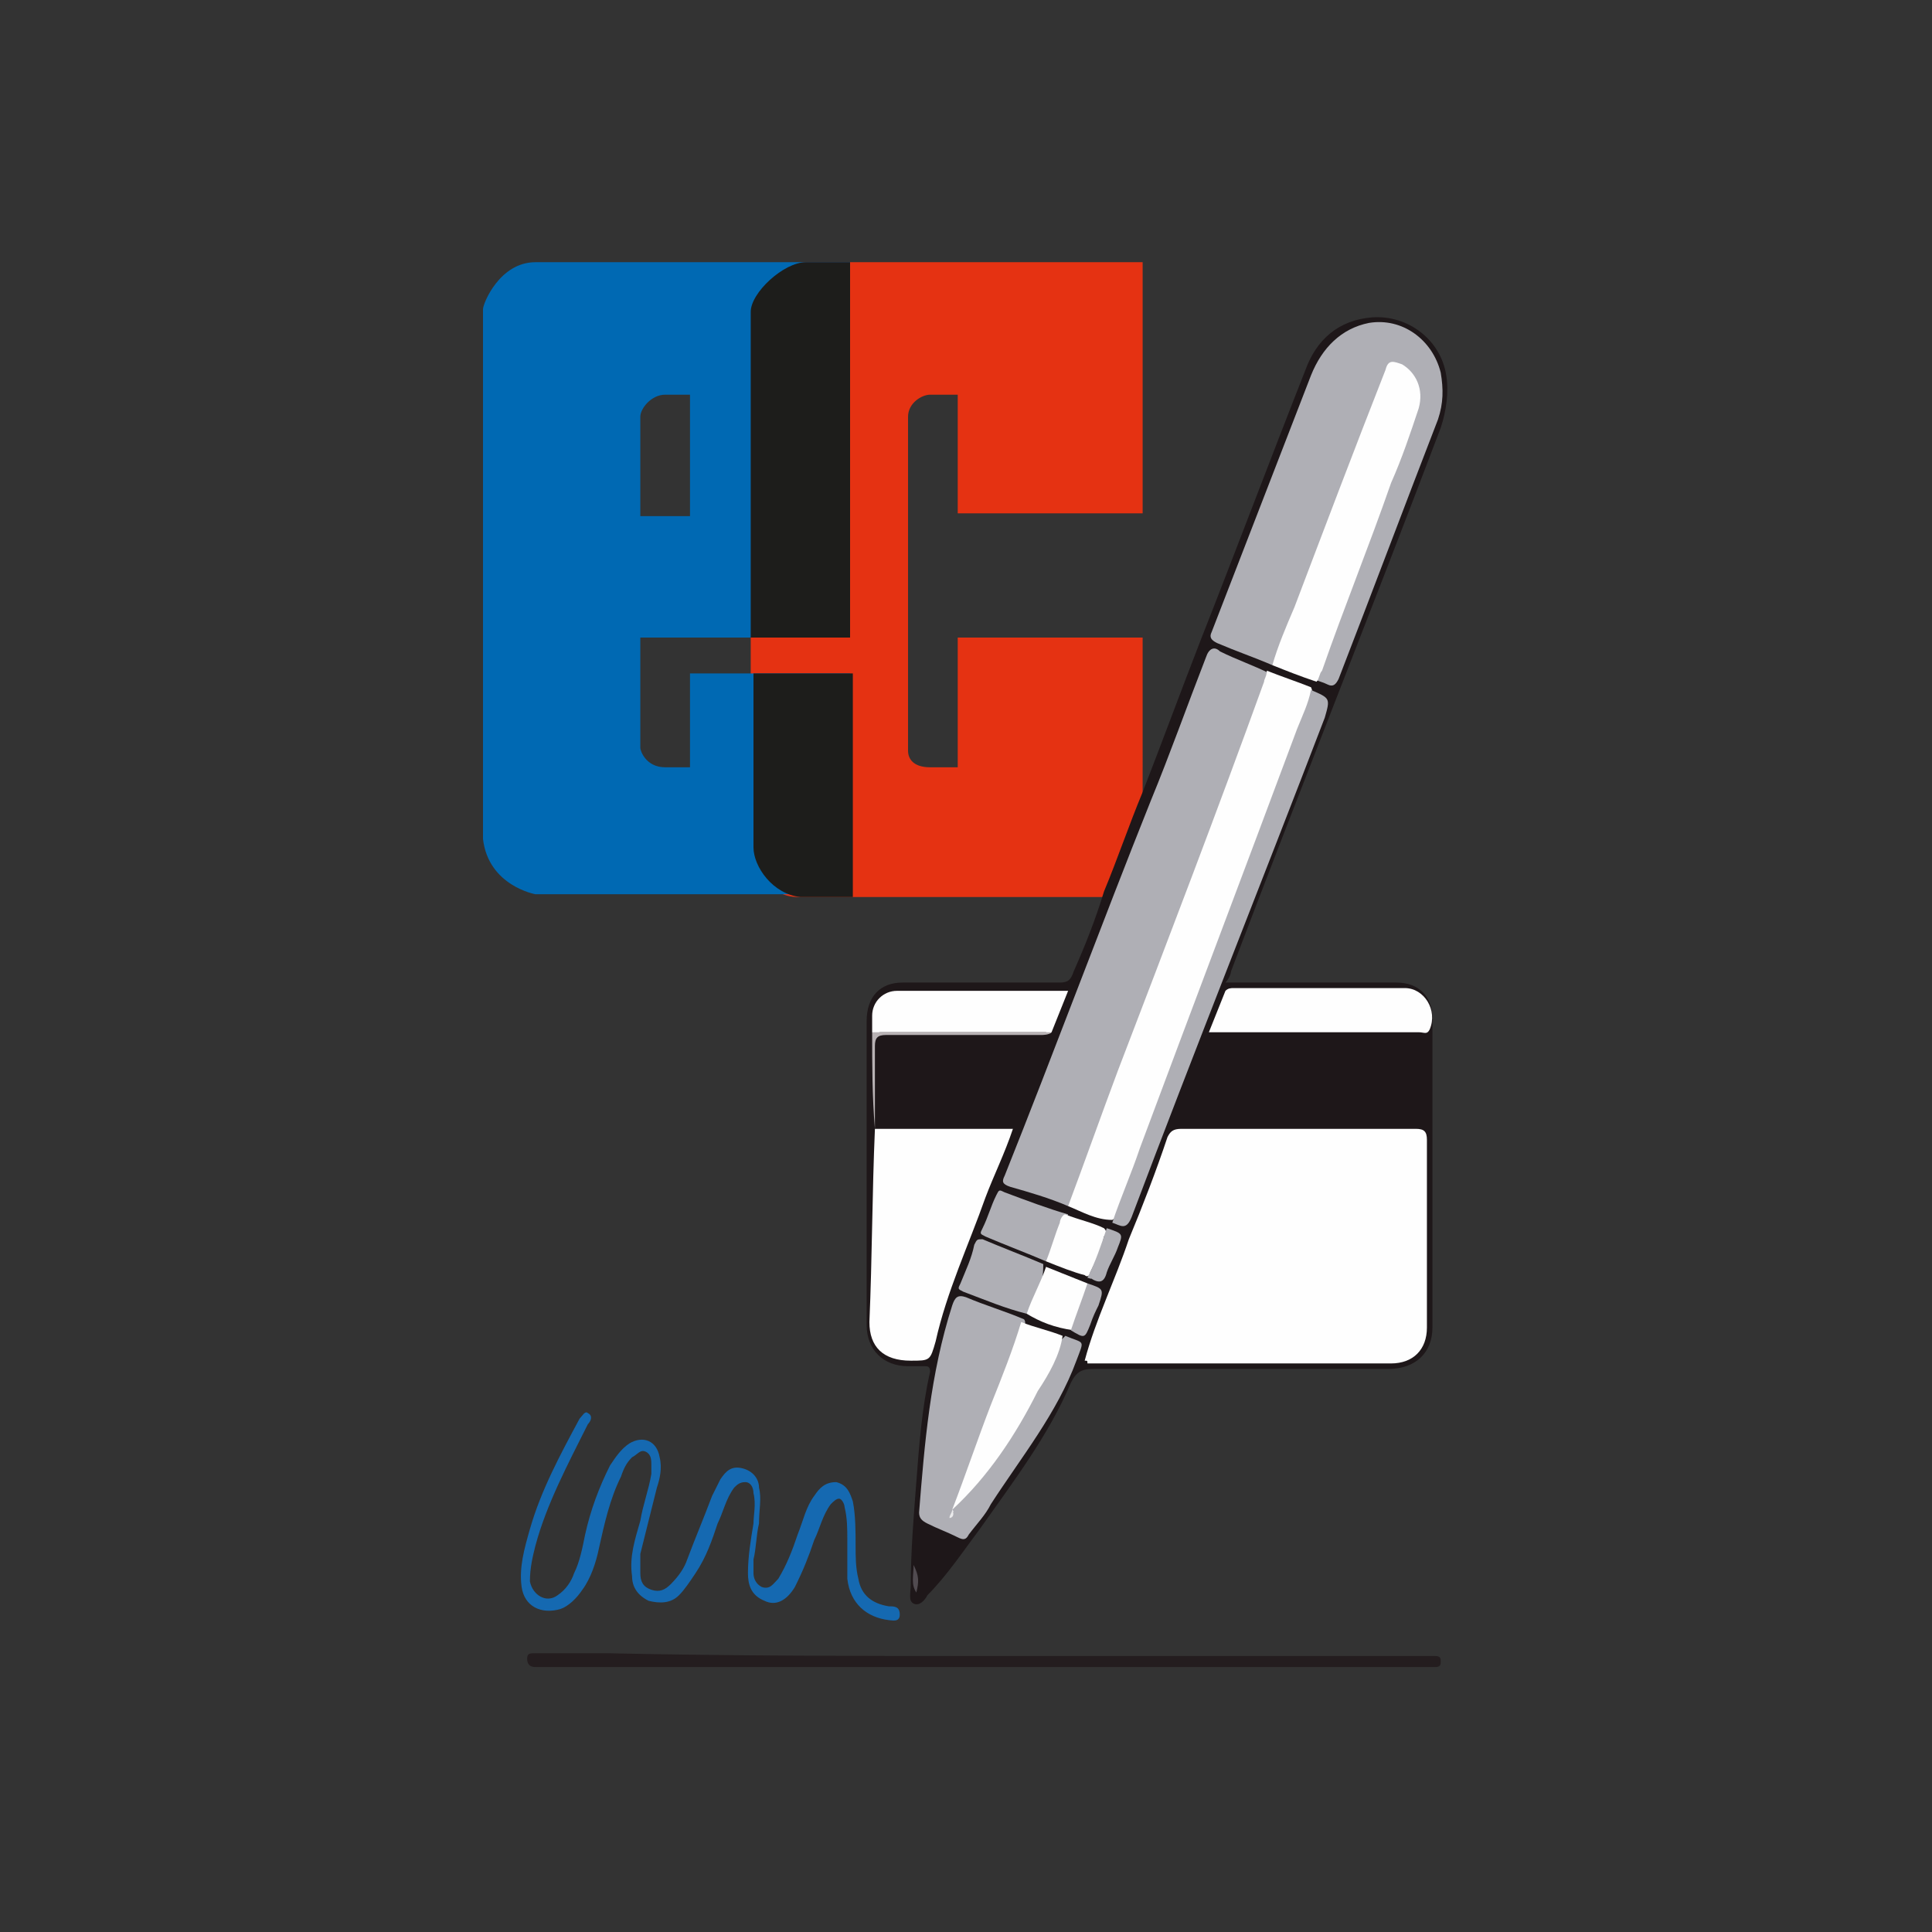 <?xml version="1.0" encoding="utf-8"?>
<!-- Generator: Adobe Illustrator 20.0.0, SVG Export Plug-In . SVG Version: 6.00 Build 0)  -->
<svg version="1.1" xmlns="http://www.w3.org/2000/svg" xmlns:xlink="http://www.w3.org/1999/xlink" x="0px" y="0px" width="70px"
	 height="70px" viewBox="0 0 70 70" style="enable-background:new 0 0 70 70;" xml:space="preserve">
<rect x="0" y="0" width="70" height="70" fill="#333333" stroke="none"/>
<style type="text/css">
	.st0{fill:#FFCC00;}
	.st1{fill:#D40511;}
	.st2{fill:#1D1D1B;}
	.st3{fill-rule:evenodd;clip-rule:evenodd;fill:#1D1D1B;}
	.st4{fill:#666666;}
	.st5{fill-rule:evenodd;clip-rule:evenodd;fill:#F9B41D;}
	.st6{fill-rule:evenodd;clip-rule:evenodd;fill:#E30520;}
	.st7{fill-rule:evenodd;clip-rule:evenodd;fill:#FFFFFF;}
	.st8{fill:none;stroke:#FFFFFF;stroke-width:0.216;stroke-miterlimit:2.613;}
	.st9{fill:#005CA8;}
	.st10{fill:#F6A723;}
	.st11{fill:#111922;}
	.st12{fill:#FFFFFF;}
	.st13{fill:#F7B600;}
	.st14{fill:#1A1F71;}
	.st15{fill:#FF5F00;}
	.st16{fill:#EB001B;}
	.st17{fill:#F79E1B;}
	.st18{fill:#EA6608;}
	.st19{fill:#B3B3B3;}
	.st20{fill:#EE7F00;}
	.st21{fill:#3A3A3A;}
	.st22{fill:#336699;}
	.st23{fill:#003366;}
	.st24{fill-rule:evenodd;clip-rule:evenodd;fill:#E53212;}
	.st25{fill-rule:evenodd;clip-rule:evenodd;fill:#0069B3;}
	.st26{fill:#1E1719;}
	.st27{fill:#1569B1;}
	.st28{fill:#241D1F;}
	.st29{fill:#FEFEFE;}
	.st30{fill:#AFAFB5;}
	.st31{fill:#AFAEB4;}
	.st32{fill:#B8B2B4;}
	.st33{fill:#514B50;}
	.st34{fill:#EBEBEC;}
	.st35{fill:#FF8C00;}
	.st36{fill:#FFF875;}
	.st37{fill:#F33B1D;}
	.st38{enable-background:new    ;}
	.st39{fill:#231F20;}
</style>
<g id="dhl">
</g>
<g id="post">
</g>
<g id="barzahlung">
</g>
<g id="kreditkarte">
</g>
<g id="rechnung">
</g>
<g id="nachnahme">
</g>
<g id="sofortüberweisung">
</g>
<g id="paypal">
</g>
<g id="lastschriftverfahren">
	<g>
		<g>
			<path class="st24" d="M41.5,32.5c0,0-12.5,0-12.6,0c-1,0-1.7-1-1.7-1.8c0-0.7,0-18.7,0-19.4c0-0.7,1.2-1.8,2-1.8
				c0.8,0,12.2,0,12.2,0v9.1h-6.7v-4.3c0,0-0.4,0-1,0c-0.3,0-0.8,0.3-0.8,0.8c0,0.9,0,11.8,0,12.1c0,0.3,0.2,0.6,0.8,0.6
				c0.6,0,1,0,1,0v-4.7h6.7V32.5L41.5,32.5z"/>
			<path class="st25" d="M19.4,9.5c1.4,0,11.4,0,11.4,0v13.6l-7.6,0c0,0,0,3.9,0,4c0,0.1,0.2,0.7,0.9,0.7c0.1,0,0.9,0,0.9,0v-3.4
				h5.8l0,8H19.4c0,0-1.7-0.3-1.9-2c0-0.6,0-18.9,0-19.2C17.5,11,18.1,9.5,19.4,9.5L19.4,9.5L19.4,9.5z M25.1,14.3c0,0-0.5,0-1,0
				c-0.5,0-0.9,0.5-0.9,0.8c0,0.3,0,3.6,0,3.6h1.8V14.3L25.1,14.3z"/>
			<path class="st3" d="M30.9,24.4h-3.6c0,3.3,0,6,0,6.3c0,0.7,0.7,1.7,1.7,1.8h1.9L30.9,24.4L30.9,24.4z"/>
			<path class="st3" d="M30.8,23.1V9.5c-0.8,0-1.4,0-1.6,0c-0.8,0-2,1.1-2,1.8c0,0.4,0,6.6,0,11.8H30.8L30.8,23.1z"/>
		</g>
		<path class="st26" d="M40,32.3c0.5-1.2,0.9-2.4,1.4-3.6c0.7-1.8,1.4-3.7,2.1-5.5c1.3-3.3,2.5-6.5,3.8-9.8c0.4-1.1,1.2-1.8,2.4-1.9
			c1.3-0.1,2.5,0.8,2.7,2.1c0.1,0.6,0,1.3-0.2,1.9c-2.5,6.6-5.1,13.1-7.6,19.7c0,0.1-0.1,0.3-0.2,0.4c0.7,0,1.3,0,1.9,0
			c1.4,0,2.9,0,4.3,0c0.8,0,1.3,0.5,1.3,1.3c0,3.7,0,7.5,0,11.2c0,0.9-0.6,1.5-1.6,1.5c-3.6,0-7.1,0-10.7,0c-0.4,0-0.6,0.1-0.8,0.5
			c-0.8,1.9-2.1,3.6-3.3,5.3c-0.6,0.8-1.2,1.7-1.9,2.4c-0.1,0.2-0.3,0.4-0.5,0.3C32.9,58,33,57.7,33,57.4c0-1.2,0.1-2.4,0.2-3.7
			c0.1-1.3,0.2-2.7,0.5-4c0-0.2-0.1-0.2-0.2-0.2c-0.2,0-0.4,0-0.6,0c-0.9,0-1.5-0.6-1.5-1.5c0-2.9,0-5.8,0-8.7c0-0.8,0-1.5,0-2.3
			c0-0.9,0.5-1.4,1.3-1.4c1.9,0,3.8,0,5.7,0c0.3,0,0.4-0.1,0.5-0.4C39.3,34.3,39.7,33.3,40,32.3z"/>
		<path class="st27" d="M30.7,55.8c0-0.4,0-0.8-0.1-1.2c0-0.1-0.1-0.3-0.2-0.3c-0.1,0-0.2,0.1-0.3,0.2c-0.3,0.4-0.4,0.9-0.6,1.3
			c-0.2,0.6-0.4,1.1-0.7,1.7c-0.3,0.5-0.7,0.7-1.1,0.5c-0.5-0.2-0.6-0.6-0.6-1c0-0.6,0.1-1.2,0.2-1.8c0-0.3,0.1-0.7,0-1.1
			c0-0.2-0.1-0.4-0.3-0.4c-0.2,0-0.3,0.1-0.4,0.2c-0.3,0.4-0.4,0.9-0.6,1.3c-0.2,0.6-0.4,1.2-0.8,1.8c-0.2,0.3-0.4,0.6-0.6,0.8
			c-0.3,0.3-0.7,0.3-1.1,0.2c-0.4-0.2-0.6-0.5-0.6-0.9c-0.1-0.7,0.1-1.3,0.3-2c0.1-0.6,0.3-1.1,0.4-1.7c0-0.1,0-0.2,0-0.3
			c0-0.2,0-0.4-0.2-0.5c-0.2-0.1-0.3,0.1-0.5,0.2c-0.2,0.2-0.3,0.4-0.4,0.7c-0.4,0.8-0.6,1.7-0.8,2.6c-0.1,0.5-0.3,1.1-0.6,1.5
			c-0.2,0.3-0.5,0.6-0.8,0.7c-0.7,0.2-1.3-0.1-1.4-0.8c-0.1-0.7,0.1-1.4,0.3-2.1c0.4-1.4,1.1-2.7,1.8-4c0.1-0.1,0.2-0.3,0.3-0.2
			c0.2,0.1,0.1,0.3,0,0.4c-0.7,1.4-1.5,2.9-1.9,4.4c-0.1,0.4-0.2,0.8-0.2,1.3c0.1,0.5,0.6,0.8,1,0.5c0.3-0.2,0.5-0.5,0.6-0.8
			c0.2-0.4,0.3-0.9,0.4-1.4c0.2-0.9,0.5-1.7,0.9-2.5c0.2-0.3,0.4-0.6,0.7-0.8c0.5-0.3,1-0.1,1.1,0.5c0.1,0.4,0,0.8-0.1,1.1
			c-0.2,0.8-0.4,1.6-0.6,2.4c0,0.2,0,0.4,0,0.7c0,0.3,0.1,0.5,0.4,0.6c0.3,0.1,0.5,0,0.7-0.2c0.3-0.3,0.5-0.6,0.6-0.9
			c0.3-0.8,0.6-1.5,0.9-2.3c0.1-0.2,0.2-0.4,0.3-0.6c0.2-0.3,0.4-0.5,0.8-0.4c0.4,0.1,0.6,0.4,0.6,0.7c0.1,0.4,0,0.8,0,1.3
			c-0.1,0.4-0.1,0.9-0.2,1.3c0,0.2,0,0.3,0,0.5c0,0.2,0.1,0.4,0.3,0.5c0.3,0.1,0.4-0.1,0.6-0.3c0.3-0.5,0.5-1,0.7-1.6
			c0.2-0.5,0.3-1,0.6-1.4c0.2-0.3,0.4-0.5,0.8-0.5c0.4,0.1,0.5,0.4,0.6,0.7c0.1,0.5,0.1,1.1,0.1,1.6c0,0.4,0,0.8,0.1,1.2
			c0.1,0.6,0.5,0.9,1.1,1c0.2,0,0.4,0,0.4,0.3c0,0.3-0.3,0.2-0.4,0.2c-0.8-0.1-1.4-0.6-1.5-1.5C30.7,56.7,30.7,56.2,30.7,55.8z"/>
		<path class="st28" d="M35.7,60c5.3,0,10.7,0,16,0c0.1,0,0.2,0,0.3,0c0.2,0,0.2,0.1,0.2,0.2c0,0.1,0,0.2-0.2,0.2
			c-0.1,0-0.2,0-0.3,0c-10.7,0-21.4,0-32.1,0c-0.1,0-0.1,0-0.2,0c-0.2,0-0.3-0.1-0.3-0.3c0-0.2,0.1-0.2,0.3-0.2c0.9,0,1.7,0,2.6,0
			C26.6,60,31.2,60,35.7,60z"/>
		<path class="st29" d="M39.3,49.3c0.4-1.5,1.1-2.9,1.6-4.4c0.5-1.2,1-2.5,1.4-3.7c0.1-0.2,0.2-0.3,0.5-0.3c2.8,0,5.7,0,8.5,0
			c0.3,0,0.4,0.1,0.4,0.4c0,2.3,0,4.5,0,6.8c0,0.8-0.5,1.3-1.3,1.3c-3.7,0-7.4,0-11,0C39.4,49.3,39.4,49.3,39.3,49.3z"/>
		<path class="st30" d="M38.7,43.7c-0.7-0.3-1.4-0.5-2.1-0.7c-0.3-0.1-0.3-0.2-0.2-0.4c1.8-4.5,3.5-9.1,5.3-13.6
			c0.7-1.7,1.3-3.4,2-5.2c0.1-0.3,0.3-0.4,0.5-0.2c0.6,0.3,1.2,0.5,1.8,0.8c0.2,0.2,0,0.4,0,0.6c-1.2,3.1-2.4,6.3-3.6,9.4
			c-1.1,2.9-2.2,5.8-3.3,8.7C39,43.3,38.9,43.6,38.7,43.7z"/>
		<path class="st30" d="M46.1,24.1c-0.7-0.3-1.3-0.5-2-0.8c-0.2-0.1-0.3-0.2-0.2-0.4c1.2-3.1,2.4-6.2,3.6-9.3c0.4-1,1.1-1.7,2.1-1.9
			c1.2-0.2,2.3,0.6,2.6,1.8c0.1,0.6,0.1,1.1-0.1,1.7c-1.2,3.1-2.4,6.3-3.6,9.4c-0.1,0.2-0.2,0.3-0.4,0.2c-0.2-0.1-0.3-0.1-0.5-0.2
			c0.1-0.6,0.4-1.2,0.6-1.8c1-2.5,1.9-5.1,2.9-7.6c0.1-0.3,0.2-0.6,0.2-0.9c0-0.3,0-0.5-0.2-0.7c-0.1-0.2-0.3-0.4-0.5-0.4
			c-0.2,0-0.3,0.3-0.3,0.4c-1.3,3.3-2.5,6.6-3.8,10C46.3,23.8,46.3,24,46.1,24.1z"/>
		<path class="st29" d="M38.7,43.7c0.6-1.6,1.2-3.3,1.8-4.9c1.8-4.7,3.6-9.4,5.3-14.1c0-0.1,0.1-0.2,0.1-0.4
			c0.5,0.2,1.1,0.4,1.6,0.6c0.1,0.2,0,0.3,0,0.5c-1.6,4.2-3.2,8.5-4.8,12.7c-0.7,1.9-1.4,3.8-2.1,5.6c-0.1,0.2-0.1,0.4-0.3,0.5
			C39.7,44.2,39.2,43.9,38.7,43.7z"/>
		<path class="st29" d="M31.7,40.9c1.5,0,3,0,4.4,0c0.2,0,0.4,0,0.6,0c-0.3,0.9-0.7,1.7-1,2.5c-0.6,1.7-1.4,3.4-1.8,5.2
			c-0.2,0.7-0.2,0.7-0.9,0.7c-1,0-1.5-0.5-1.5-1.4C31.6,45.6,31.6,43.2,31.7,40.9C31.6,40.8,31.6,40.8,31.7,40.9z"/>
		<path class="st30" d="M38.6,48.4c0.7,0.3,0.7,0.1,0.4,0.9c-0.7,1.9-2,3.5-3.1,5.2c-0.2,0.4-0.5,0.7-0.8,1.1
			c-0.1,0.2-0.2,0.2-0.4,0.1c-0.4-0.2-0.7-0.3-1.1-0.5c-0.2-0.1-0.3-0.2-0.3-0.4c0.2-2.5,0.4-5,1.2-7.5c0.1-0.3,0.2-0.4,0.5-0.3
			c0.7,0.3,1.4,0.5,2.1,0.8c0.1,0.1,0,0.3,0,0.4c-0.7,2-1.5,4-2.3,6.1c0,0.1-0.1,0.2-0.2,0.3c0,0,0,0,0,0c0,0,0,0,0,0
			c0.5-0.7,1.1-1.4,1.6-2.2c0.8-1.2,1.5-2.4,2.1-3.7C38.4,48.6,38.5,48.5,38.6,48.4z"/>
		<path class="st29" d="M46.1,24.1c0.2-0.7,0.5-1.4,0.8-2.1c1.1-2.9,2.2-5.8,3.3-8.6c0.1-0.4,0.3-0.3,0.6-0.2
			c0.5,0.3,0.8,0.9,0.6,1.6c-0.3,0.9-0.6,1.8-1,2.7c-0.8,2.3-1.7,4.5-2.5,6.8c-0.1,0.1-0.1,0.3-0.2,0.4
			C47.1,24.5,46.6,24.3,46.1,24.1z"/>
		<path class="st30" d="M40.3,44.3c0.3-0.9,0.7-1.8,1-2.7c1.9-5.1,3.8-10.1,5.7-15.2c0.2-0.5,0.4-0.9,0.5-1.4c0.7,0.3,0.7,0.3,0.5,1
			C45.7,32,43.3,38,41,44.1C40.8,44.6,40.6,44.4,40.3,44.3z"/>
		<path class="st29" d="M43.8,37.4c0.2-0.5,0.4-1,0.6-1.5c0.1-0.1,0.2-0.1,0.3-0.1c2.1,0,4.1,0,6.2,0c0.7,0,1.2,0.8,0.9,1.5
			c-0.1,0.2-0.2,0.1-0.4,0.1c-2,0-4.1,0-6.1,0C44.8,37.4,44.3,37.4,43.8,37.4z"/>
		<path class="st29" d="M31.6,37.4c0-0.2,0-0.4,0-0.6c0-0.5,0.4-0.9,0.9-0.9c2.1,0,4.1,0,6.2,0c-0.2,0.5-0.4,1-0.6,1.5
			c-0.1,0.1-0.2,0-0.2,0c-2,0-4,0-6,0C31.8,37.4,31.7,37.5,31.6,37.4z"/>
		<path class="st29" d="M34.5,54.7c0.5-1.3,0.9-2.5,1.4-3.8c0.4-1,0.8-2,1.1-3c0.5,0.2,1,0.3,1.5,0.5c-0.1,0.7-0.5,1.4-0.9,2
			C36.8,52,35.8,53.5,34.5,54.7C34.6,54.8,34.5,54.8,34.5,54.7z"/>
		<path class="st30" d="M37.2,47.6c-0.8-0.2-1.5-0.5-2.3-0.8c-0.2-0.1-0.2-0.1-0.1-0.3c0.2-0.5,0.4-0.9,0.5-1.4
			c0.1-0.2,0.1-0.2,0.3-0.2c0.7,0.3,1.5,0.6,2.2,0.9C37.8,46.6,37.6,47.2,37.2,47.6z"/>
		<path class="st30" d="M37.9,45.7c-0.7-0.3-1.5-0.6-2.2-0.9c-0.2-0.1-0.2-0.1-0.1-0.3c0.2-0.4,0.3-0.8,0.5-1.2
			c0.1-0.2,0.1-0.2,0.3-0.1c0.8,0.3,1.6,0.6,2.3,0.8c-0.2,0.5-0.4,0.9-0.5,1.4C38.1,45.5,38.1,45.6,37.9,45.7z"/>
		<path class="st29" d="M37.9,45.7c0.2-0.5,0.3-0.9,0.5-1.4c0-0.1,0.1-0.3,0.2-0.3c0.5,0.2,1,0.3,1.4,0.5c0.1,0.1,0.1,0.2,0,0.3
			c-0.1,0.5-0.3,0.9-0.5,1.3c0,0.1-0.1,0.2-0.2,0.1C38.9,46.1,38.4,45.9,37.9,45.7z"/>
		<path class="st29" d="M37.2,47.6c0.2-0.6,0.5-1.1,0.7-1.7c0.5,0.2,1,0.4,1.5,0.6c0.1,0.1,0.1,0.1,0.1,0.2
			c-0.2,0.5-0.3,1.1-0.6,1.5C38.2,48.1,37.7,47.9,37.2,47.6z"/>
		<path class="st30" d="M39.4,46.3c0.3-0.6,0.5-1.2,0.7-1.8c0.6,0.2,0.6,0.2,0.4,0.7c-0.1,0.3-0.3,0.6-0.4,0.9
			c-0.1,0.4-0.3,0.4-0.6,0.2C39.6,46.4,39.5,46.3,39.4,46.3z"/>
		<path class="st31" d="M38.8,48.2c0.2-0.6,0.4-1.1,0.6-1.7c0.6,0.2,0.6,0.2,0.4,0.8c-0.1,0.2-0.2,0.4-0.3,0.7
			C39.3,48.5,39.3,48.5,38.8,48.2z"/>
		<path class="st32" d="M31.6,37.4c2.2,0,4.3,0,6.5,0c-0.1,0.1-0.3,0.1-0.4,0.1c-1.9,0-3.7,0-5.6,0c-0.3,0-0.4,0.1-0.4,0.4
			c0,1,0,2,0,3l0,0l0,0C31.6,39.7,31.6,38.6,31.6,37.4z"/>
		<path class="st33" d="M33.2,57.7c-0.2-0.3-0.1-0.6-0.1-1C33.3,57.1,33.3,57.3,33.2,57.7z"/>
		<path class="st34" d="M34.5,54.7C34.6,54.8,34.6,54.8,34.5,54.7c0.1,0.2,0,0.3-0.1,0.3C34.4,54.9,34.5,54.8,34.5,54.7z"/>
	</g>
</g>
<g id="überweisung">
</g>
</svg>
